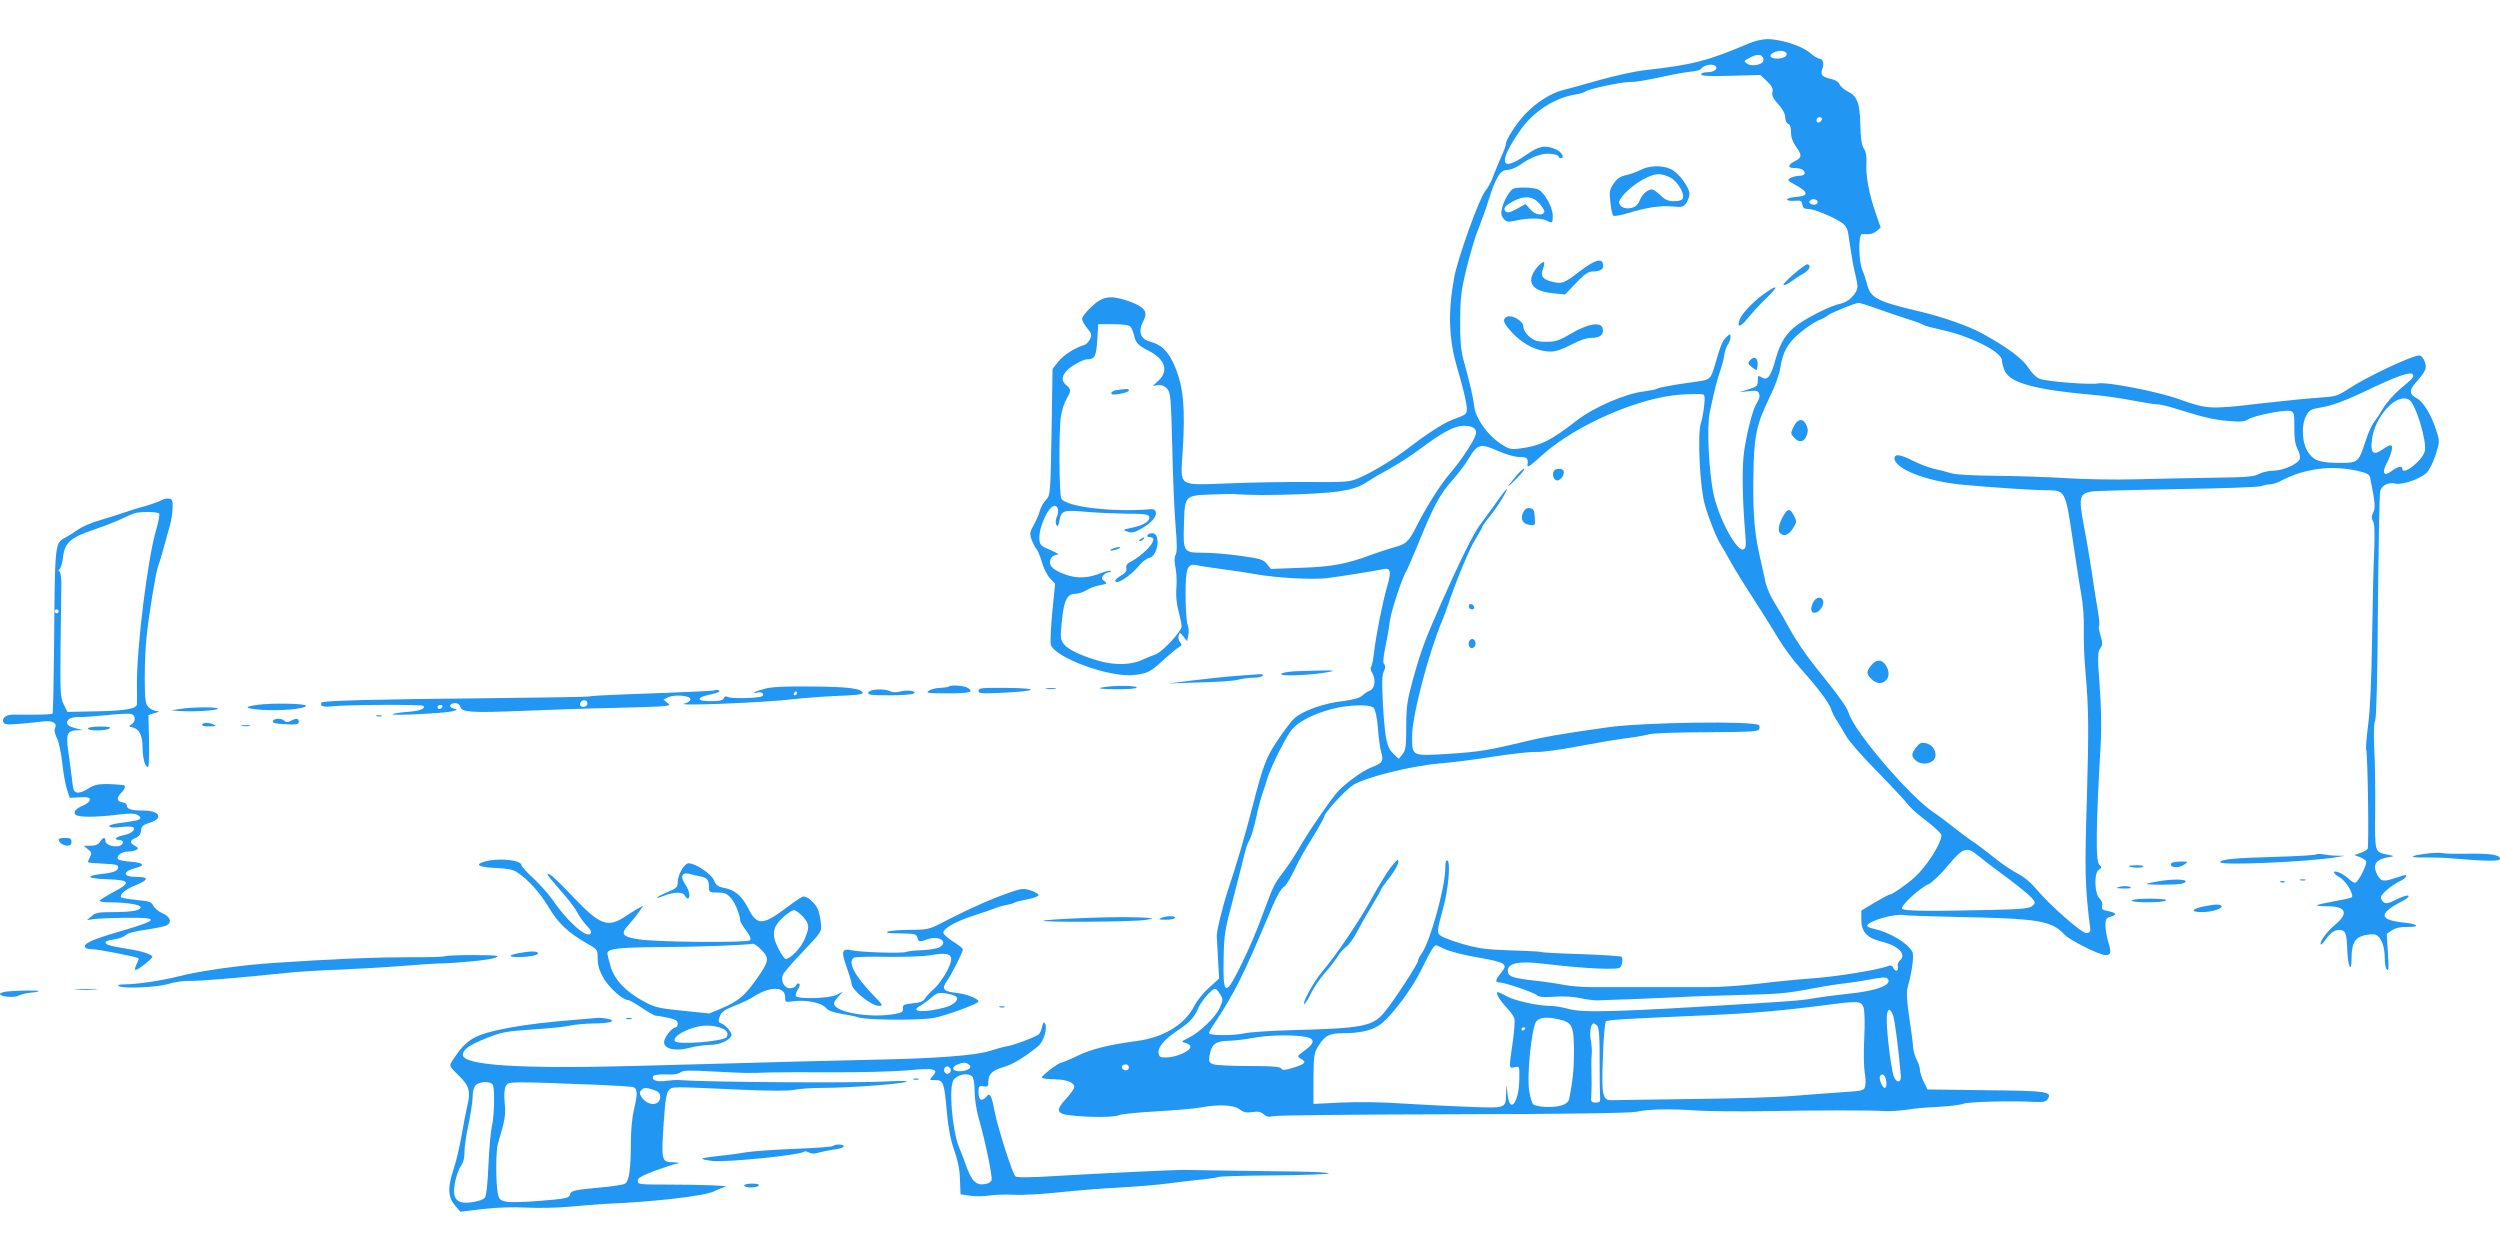 <?xml version="1.0" standalone="no"?>
<!DOCTYPE svg PUBLIC "-//W3C//DTD SVG 20010904//EN"
 "http://www.w3.org/TR/2001/REC-SVG-20010904/DTD/svg10.dtd">
<svg version="1.0" xmlns="http://www.w3.org/2000/svg"
 width="1280pt" height="640pt" viewBox="0 0 1280 640"
 preserveAspectRatio="xMidYMid meet">
<g transform="translate(0,640) scale(0.1,-0.1)"
fill="#2196f3" stroke="none">
<path d="M8960 6180 c-219 -93 -292 -112 -545 -140 -49 -6 -153 -29 -230 -51
-77 -22 -160 -45 -185 -51 -58 -14 -135 -63 -191 -122 -46 -49 -99 -131 -99
-154 0 -7 -11 -37 -24 -65 -13 -29 -31 -74 -41 -100 -9 -26 -28 -61 -41 -76
-30 -36 -139 -339 -158 -439 -33 -177 -29 -315 14 -462 35 -121 50 -186 50
-213 0 -28 -1 -29 -78 -58 -39 -14 -132 -74 -217 -140 -75 -58 -182 -123 -252
-154 -51 -23 -63 -24 -261 -23 -114 1 -300 -2 -413 -7 -262 -9 -245 -21 -234
160 14 223 5 329 -37 432 -33 81 -68 117 -127 133 -54 14 -66 52 -35 111 23
45 2 70 -83 99 -90 30 -129 24 -188 -34 -25 -23 -45 -50 -45 -59 0 -8 12 -30
26 -47 23 -27 25 -35 15 -56 -6 -13 -19 -27 -28 -30 -49 -14 -107 -51 -134
-85 l-30 -38 -5 -323 c-6 -321 -6 -323 -29 -348 -13 -14 -27 -38 -31 -55 -4
-16 -17 -48 -30 -71 -21 -36 -23 -45 -13 -75 7 -19 18 -41 26 -50 8 -10 20
-41 28 -69 8 -29 26 -65 41 -81 l26 -28 -14 -143 c-8 -79 -11 -154 -8 -168 17
-66 303 -171 427 -156 69 8 84 16 153 80 31 28 65 56 75 62 17 10 18 13 6 27
-7 9 -10 25 -6 34 6 16 8 15 24 -6 l19 -24 6 30 c4 16 2 42 -4 57 -5 15 -10
83 -10 151 0 138 9 162 59 151 14 -4 76 -13 136 -21 61 -8 135 -19 165 -25
104 -19 294 -29 365 -20 82 11 248 37 287 46 39 9 43 -12 19 -93 -23 -80 -57
-251 -67 -341 -4 -34 -10 -65 -15 -67 -4 -3 -1 -18 8 -33 19 -33 11 -80 -15
-89 -9 -3 -26 -14 -38 -25 -14 -12 -47 -21 -100 -28 -96 -10 -208 -51 -247
-88 -16 -15 -55 -66 -86 -113 -59 -88 -72 -121 -131 -349 -34 -134 -83 -300
-122 -415 -29 -87 -61 -220 -58 -240 0 -5 3 -56 6 -113 l6 -102 -52 -47 c-28
-25 -62 -67 -75 -93 -49 -96 -157 -162 -295 -180 -143 -19 -232 -41 -304 -76
-39 -19 -75 -34 -80 -34 -18 -1 -108 -71 -101 -78 4 -4 32 -8 64 -8 63 -1 101
-16 101 -40 0 -8 -18 -34 -41 -59 -56 -60 -51 -78 26 -86 97 -11 225 -10 246
2 11 5 98 14 193 19 95 6 197 14 226 20 89 17 168 13 197 -10 20 -15 34 -18
65 -14 29 5 43 2 58 -11 14 -13 27 -15 47 -10 15 5 431 9 923 10 601 1 910 6
940 13 56 13 161 16 310 6 63 -4 221 -5 350 -3 272 5 557 5 615 0 22 -1 69 2
105 7 36 6 110 13 165 15 55 3 113 10 128 16 27 10 249 16 366 9 42 -2 56 1
65 14 24 39 0 43 -315 46 l-300 4 -19 38 c-11 22 -20 50 -20 62 0 13 -8 37
-17 53 -9 17 -17 46 -18 65 -1 19 -10 88 -20 153 -13 90 -15 128 -7 155 22 78
33 162 23 179 -24 45 -116 100 -198 118 -18 3 -33 11 -33 15 0 23 138 63 187
55 15 -3 143 -7 283 -10 410 -8 474 -19 540 -90 27 -29 179 -105 210 -105 28
0 31 12 15 65 -8 26 -15 65 -15 86 0 33 4 40 25 45 36 9 31 21 -11 29 -30 5
-35 10 -31 26 3 13 -2 28 -14 40 -26 26 -28 133 -2 147 15 9 15 11 1 25 -19
20 -17 190 8 627 4 77 2 189 -6 292 -11 145 -10 169 3 188 13 18 13 27 2 65
-8 24 -11 46 -8 49 4 3 1 36 -5 73 -7 38 -21 129 -32 203 -11 74 -30 186 -42
247 -26 138 -21 157 44 167 24 3 223 8 442 12 220 3 411 10 424 15 13 5 33 9
45 9 12 0 38 8 57 19 118 62 255 80 388 51 49 -11 64 -19 67 -35 26 -131 28
-155 16 -179 -10 -18 -10 -28 -1 -45 8 -15 9 -61 6 -149 -4 -70 -8 -273 -11
-452 -3 -206 -10 -367 -20 -440 -8 -63 -13 -121 -10 -130 8 -26 15 -494 7
-506 -4 -6 -20 -16 -37 -21 l-30 -11 27 -10 c14 -6 29 -15 32 -21 9 -13 -41
-111 -56 -111 -7 0 -23 11 -37 24 -27 25 -71 43 -71 29 0 -4 13 -16 29 -25 33
-18 77 -93 61 -103 -5 -3 -46 -12 -91 -20 -45 -8 -84 -17 -87 -20 -3 -3 22 -5
54 -5 97 0 111 -36 38 -96 -42 -35 -81 -90 -71 -100 2 -3 15 12 28 31 26 38
62 54 88 38 12 -8 17 -31 19 -97 3 -86 22 -124 22 -42 0 73 16 104 61 116 22
6 49 8 60 5 29 -10 49 -57 49 -119 0 -31 5 -58 12 -62 8 -5 9 17 4 89 l-6 96
27 18 c18 12 45 18 80 17 69 0 53 15 -23 23 -123 12 -126 47 -10 106 26 13 43
27 37 31 -5 4 -33 -5 -61 -19 -41 -21 -55 -24 -66 -14 -8 6 -14 17 -14 24 0
17 54 62 97 83 34 16 46 39 16 29 -98 -32 -104 -33 -124 -8 -10 13 -19 36 -19
51 0 29 24 45 80 53 21 3 18 5 -15 11 -68 14 -66 9 -64 225 1 108 -1 252 -5
320 -3 76 -2 130 5 142 6 12 12 227 14 582 3 309 8 575 11 590 7 32 42 50 79
41 33 -8 124 23 157 53 15 15 35 53 48 93 21 67 22 71 5 122 -25 80 -66 150
-100 168 -43 24 -42 43 4 93 23 24 41 54 41 66 0 29 -17 61 -34 61 -36 0 -266
-108 -362 -171 -57 -37 -68 -40 -150 -45 -49 -3 -189 -17 -311 -31 -244 -29
-264 -28 -403 22 -110 40 -373 91 -418 82 -38 -8 -259 9 -297 23 -18 6 -41 28
-59 56 -29 47 -110 107 -236 176 -71 39 -202 85 -320 113 -217 51 -253 69
-270 138 -6 23 -17 57 -25 75 -19 42 -21 181 -2 183 6 1 21 0 33 0 11 -1 30 6
42 16 l21 18 -26 75 c-34 98 -51 193 -47 255 2 33 -2 58 -13 74 -11 17 -17 53
-18 122 -3 113 -16 147 -65 171 -19 10 -38 26 -42 37 -4 11 -21 22 -40 26 -48
10 -59 22 -48 51 11 28 3 54 -16 54 -7 0 -29 14 -48 30 -39 35 -151 70 -218
70 -24 -1 -63 -9 -88 -20z m186 -51 c9 -15 -14 -29 -48 -29 -33 0 -44 15 -21
29 24 14 60 14 69 0z m-119 -25 c3 -8 2 -19 -3 -23 -18 -17 -61 -20 -79 -7
-18 13 -17 14 11 29 37 21 63 21 71 1z m-241 -45 c9 -15 -14 -29 -48 -29 -16
0 -28 -5 -28 -11 0 -8 43 -10 151 -7 l152 4 34 -32 c26 -25 32 -38 28 -56 -4
-17 3 -33 30 -62 22 -25 35 -48 35 -66 0 -16 7 -30 15 -34 10 -3 15 -19 15
-44 0 -25 9 -50 25 -72 32 -44 32 -56 -5 -75 -36 -19 -39 -35 -6 -35 35 0 56
-10 56 -26 0 -8 -10 -14 -26 -14 -14 0 -35 -5 -46 -11 -19 -10 -18 -13 28 -38
64 -34 64 -55 2 -59 -27 -2 -48 -8 -48 -13 0 -6 16 -9 38 -7 32 3 37 0 40 -19
3 -18 10 -23 31 -23 30 0 128 -41 172 -71 18 -13 29 -31 32 -56 22 -146 28
-178 37 -211 5 -20 10 -47 10 -59 0 -34 -45 -80 -87 -88 -44 -8 -161 -65 -220
-108 -57 -41 -87 -88 -112 -176 -24 -89 -42 -112 -71 -93 -18 11 -20 10 -20
-17 0 -27 -5 -31 -47 -44 l-48 -15 47 5 c38 5 49 2 54 -11 6 -16 3 -26 -15
-56 -17 -27 -49 -154 -61 -240 -12 -81 -9 -250 6 -426 5 -59 3 -72 -10 -77
-33 -13 -125 157 -152 281 -25 116 -36 347 -20 422 24 112 37 164 53 210 9 25
18 61 21 80 2 19 11 44 18 55 8 11 14 28 14 39 0 18 -1 18 -19 2 -22 -20 -31
-41 -60 -143 -23 -76 -23 -77 -101 -88 -107 -14 -186 -29 -195 -35 -5 -4 -36
-10 -67 -14 -93 -10 -258 -81 -345 -149 -137 -106 -187 -130 -296 -144 -43 -5
-53 -2 -98 28 -66 45 -125 130 -131 189 -5 43 -22 119 -57 245 -11 43 -16 99
-15 195 1 116 5 154 33 267 18 73 44 163 60 200 15 38 40 106 54 153 37 115
59 150 95 150 16 0 47 13 68 28 56 40 113 60 157 54 20 -2 37 -8 37 -13 0 -5
5 -9 10 -9 24 0 7 32 -25 46 -56 23 -85 17 -154 -31 -129 -90 -142 -38 -30
124 68 100 179 171 289 188 19 3 40 9 46 14 16 13 182 49 226 49 36 0 72 6
213 36 39 8 87 16 109 18 21 2 41 8 45 13 14 22 66 30 77 12z m542 -271 c-6
-18 -28 -21 -28 -4 0 9 7 16 16 16 9 0 14 -5 12 -12z m-23 -417 c3 -5 1 -13
-5 -16 -15 -9 -43 3 -35 15 8 13 32 13 40 1z m316 -555 c52 -18 121 -42 154
-52 33 -10 65 -22 72 -27 7 -5 45 -15 85 -24 152 -31 318 -114 318 -159 0 -13
7 -38 16 -56 27 -58 160 -94 434 -118 69 -6 169 -20 222 -31 53 -10 108 -19
122 -19 14 0 54 -9 88 -20 152 -47 200 -59 275 -65 64 -6 85 -4 104 8 31 20
184 50 214 43 21 -5 22 -11 22 -83 -1 -56 4 -87 16 -111 10 -18 15 -41 12 -51
-8 -26 -85 -61 -136 -61 -24 0 -57 -8 -74 -17 -25 -14 -64 -17 -235 -19 -113
-2 -290 -5 -395 -8 -104 -3 -266 0 -360 6 -93 6 -255 11 -360 12 -113 1 -204
6 -225 13 -19 6 -57 16 -85 22 -27 6 -77 25 -109 41 -67 34 -96 38 -96 13 0
-53 164 -117 340 -134 158 -15 375 -29 433 -29 103 0 102 2 141 -265 15 -99
33 -219 42 -267 9 -50 15 -126 13 -180 -1 -51 2 -151 9 -223 16 -182 17 -287
7 -635 -12 -388 -10 -457 17 -675 2 -14 -4 -21 -18 -23 -23 -3 -188 142 -261
229 -21 26 -56 56 -78 68 -56 30 -97 59 -163 112 -31 25 -70 54 -87 64 -16 11
-61 44 -100 75 -38 30 -81 62 -95 71 -119 77 -407 414 -435 509 -8 29 -54 92
-171 237 -45 56 -103 141 -129 190 -26 48 -63 111 -81 140 -19 29 -38 74 -44
100 -6 26 -17 75 -24 108 -32 134 -41 232 -39 420 3 223 13 275 83 420 27 55
52 123 55 150 12 82 37 128 102 182 33 27 75 55 94 63 19 7 41 19 49 26 15 13
136 62 156 63 6 1 53 -14 105 -33z m-3833 -89 c6 -6 14 -26 18 -42 9 -41 20
-53 75 -81 84 -42 104 -103 50 -153 l-29 -27 27 4 c18 2 33 -3 46 -18 19 -20
20 -42 27 -299 3 -152 11 -334 17 -404 8 -91 8 -134 0 -148 -7 -14 -7 -35 0
-68 5 -26 7 -72 4 -102 -3 -35 0 -77 11 -118 9 -34 16 -70 16 -78 0 -25 -97
-129 -132 -143 -18 -6 -52 -20 -76 -31 -50 -23 -135 -25 -207 -5 -89 24 -168
60 -188 88 -18 24 -19 33 -10 122 11 105 27 136 71 136 13 0 39 8 56 19 17 10
48 22 70 25 35 7 36 9 20 21 -15 11 -16 15 -5 29 7 9 20 16 29 16 8 0 13 3 9
6 -3 4 -23 0 -44 -8 -74 -30 -130 -32 -195 -7 -63 23 -84 49 -66 82 5 9 19 17
31 17 13 0 0 9 -33 23 -47 19 -55 26 -58 51 -7 60 45 176 78 176 18 0 23 -30
11 -56 -7 -16 -8 -32 -2 -41 6 -12 10 -7 15 20 10 53 19 57 131 47 55 -5 150
-9 211 -10 87 0 113 -3 117 -14 9 -22 -24 -44 -83 -57 -52 -11 -54 -12 -27
-21 22 -8 35 -5 70 15 54 32 80 61 75 84 -2 12 -11 17 -28 16 -190 -17 -436
12 -456 55 -12 23 -13 352 -2 421 5 31 18 71 29 89 24 42 24 50 -3 71 -32 27
-18 65 39 101 26 17 56 30 67 30 41 0 49 15 54 99 l5 81 77 0 c50 0 81 -4 88
-13z m6566 -245 c7 -11 -2 -21 -67 -75 -31 -27 -69 -70 -84 -95 -15 -26 -36
-58 -47 -72 -12 -14 -32 -59 -45 -100 -33 -104 -40 -110 -120 -110 -109 0
-139 9 -169 48 -35 45 -42 140 -15 192 17 32 23 35 88 46 48 9 111 32 200 74
179 86 248 110 259 92z m-3629 -161 c-3 -31 -11 -71 -17 -90 -18 -56 -4 -332
21 -416 23 -79 59 -168 82 -205 9 -14 31 -52 49 -85 18 -33 69 -116 114 -185
45 -69 104 -163 131 -209 28 -46 79 -116 115 -155 87 -97 146 -176 155 -206 4
-14 17 -41 30 -60 12 -19 34 -55 48 -80 14 -25 87 -109 164 -186 76 -78 146
-153 155 -167 9 -13 51 -50 93 -81 41 -32 75 -64 75 -72 0 -42 -75 -159 -136
-215 -41 -37 -116 -89 -128 -89 -5 0 -40 -19 -78 -41 l-68 -41 0 -49 c0 -59
30 -92 100 -109 91 -22 135 -67 96 -99 -8 -7 -12 -21 -9 -31 6 -24 -15 -27
-24 -4 -3 9 -12 13 -22 9 -53 -21 -270 -56 -401 -65 -69 -5 -190 -17 -270 -27
-80 -9 -190 -17 -245 -17 -55 0 -197 0 -315 0 -118 0 -251 0 -295 0 -44 0
-105 5 -135 11 -30 6 -102 17 -160 23 -110 13 -130 21 -130 51 0 38 61 50 180
35 134 -16 258 -26 325 -26 70 0 73 1 79 26 4 15 3 30 -1 35 -4 4 -98 10 -208
14 -109 3 -202 8 -206 11 -4 2 -73 6 -155 8 -122 4 -166 10 -239 31 -49 14
-101 33 -114 41 -26 18 -26 19 8 144 26 93 39 234 22 244 -8 5 -11 -8 -11 -41
-1 -96 -77 -373 -120 -433 -11 -16 -20 -33 -20 -40 0 -15 -120 -199 -168 -258
-62 -78 -109 -87 -497 -97 -99 -3 -198 -10 -220 -15 -52 -13 -185 -13 -185 0
0 5 13 29 29 52 96 144 149 249 262 518 55 132 75 170 97 183 7 5 29 41 48 80
38 78 38 77 107 190 26 43 47 82 47 86 0 18 103 131 144 159 60 41 296 100
446 113 63 5 187 21 276 35 88 14 187 25 220 24 32 -1 129 12 214 29 85 16
196 35 245 41 50 6 104 16 121 21 17 5 149 10 293 10 220 1 263 3 268 15 3 8
3 18 -1 21 -23 23 -596 15 -776 -11 -252 -36 -321 -48 -420 -72 -190 -46 -241
-54 -399 -64 -184 -11 -181 -12 -181 89 -1 103 83 424 155 596 7 17 20 50 28
75 42 125 110 290 142 341 19 31 35 60 35 63 0 4 20 31 45 62 44 54 108 166
68 118 -10 -12 -36 -47 -58 -79 -22 -31 -53 -73 -68 -93 -31 -40 -107 -194
-199 -402 -81 -183 -104 -244 -144 -390 -30 -109 -34 -140 -34 -241 0 -100 -3
-120 -19 -140 l-19 -24 -26 24 c-36 34 -44 72 -55 247 -6 114 -6 155 4 176 9
18 9 30 2 37 -7 7 -5 34 6 88 9 43 20 103 23 133 6 50 66 231 84 255 4 6 33
73 65 150 74 183 109 247 170 315 28 30 66 81 85 113 44 74 61 78 150 38 41
-18 87 -31 110 -31 39 0 45 -6 41 -37 -3 -21 5 -16 80 51 173 154 500 294 709
306 52 3 101 3 108 1 11 -3 12 -17 7 -60z m3611 31 c33 -21 90 -210 79 -261
-10 -48 -115 -130 -115 -91 0 17 -26 11 -54 -11 -39 -31 -53 -12 -27 37 27 53
36 94 21 94 -6 0 -25 -9 -41 -21 -47 -33 -63 -20 -55 48 14 123 130 246 192
205z m-4786 -147 c10 -12 10 -21 0 -45 -15 -36 -79 -130 -127 -185 -45 -52
-121 -171 -166 -261 -46 -91 -55 -99 -125 -118 -31 -9 -79 -25 -107 -35 -131
-49 -204 -63 -362 -68 l-156 -6 -21 26 c-19 23 -34 27 -134 41 -62 9 -148 16
-192 16 -101 0 -103 3 -98 151 4 141 5 142 136 147 53 2 104 3 112 3 87 -7
197 -7 360 -1 203 9 272 22 338 68 15 10 62 38 105 61 43 24 115 70 160 104
115 86 174 117 223 117 25 0 47 -6 54 -15z m-517 -1429 c9 -10 17 -48 22 -103
3 -48 11 -105 17 -126 13 -44 7 -54 -53 -77 -41 -16 -125 -76 -167 -120 -33
-34 -162 -222 -202 -295 -19 -33 -53 -85 -76 -115 -51 -68 -53 -72 -99 -195
-45 -124 -76 -195 -131 -307 -71 -141 -83 -133 -79 56 2 122 6 145 53 321 27
105 53 206 57 225 4 19 14 45 22 58 8 13 23 63 34 113 10 49 26 109 35 132 8
23 19 56 23 72 12 44 85 194 118 240 32 46 108 87 212 115 85 22 194 25 214 6z
m3100 -761 c23 -19 87 -68 142 -108 55 -41 111 -86 124 -101 23 -25 24 -28 8
-43 -14 -14 -47 -18 -214 -22 -320 -7 -442 -6 -454 6 -12 12 89 107 137 127
16 8 61 50 98 95 79 94 96 99 159 46z m-2736 -474 c21 -11 94 -30 163 -42 150
-26 164 -35 126 -79 -30 -37 -33 -50 -9 -50 27 0 176 -51 193 -66 11 -9 36
-11 90 -7 44 3 98 0 130 -7 30 -7 69 -12 85 -12 73 2 357 13 430 17 44 3 168
7 275 10 234 6 254 7 395 33 61 12 137 24 170 27 33 4 93 13 134 21 48 10 78
11 84 5 32 -32 -52 -65 -208 -80 -55 -6 -125 -15 -155 -20 -63 -12 -111 -16
-340 -30 -676 -42 -860 -48 -931 -26 -29 8 -72 15 -95 15 -62 0 -183 28 -222
50 -18 11 -38 20 -43 20 -14 0 8 -40 46 -80 18 -19 36 -44 39 -56 3 -11 -1
-65 -9 -120 -20 -135 -20 -136 10 -128 25 6 25 6 24 -57 -1 -122 -48 -187 -60
-84 l-6 50 -2 -45 c-2 -76 3 -74 -193 -67 -95 4 -247 11 -338 17 -92 7 -229 9
-310 5 l-145 -7 0 129 c1 117 3 133 24 166 34 55 57 67 128 67 94 0 159 17
201 53 62 55 152 177 196 266 49 100 68 131 78 131 4 0 24 -9 45 -19z m-1149
-233 c15 -25 14 -29 -3 -68 -21 -48 -105 -128 -162 -155 -37 -18 -37 -19 -13
-25 14 -3 25 -12 25 -20 0 -21 -72 -53 -120 -54 -34 -1 -40 2 -43 22 -5 30 28
69 96 115 64 43 86 66 108 117 17 39 73 102 87 97 5 -1 16 -14 25 -29z m3293
-65 c6 -18 8 -76 4 -158 -4 -71 -2 -150 2 -175 5 -25 6 -56 3 -70 -6 -24 -9
-25 -115 -32 -61 -4 -175 -13 -255 -19 -80 -7 -314 -14 -520 -16 -206 -3 -388
-5 -405 -6 -50 -3 -56 23 -48 223 3 97 10 178 16 181 11 8 106 13 497 30 239
10 394 23 635 54 160 21 174 20 186 -12z m151 -40 c9 -23 29 -178 40 -307 4
-36 -17 -45 -33 -14 -14 25 -38 213 -39 296 0 57 14 68 32 25z m-1707 -23 c64
-15 73 -34 74 -158 0 -92 -6 -155 -25 -249 -3 -14 -16 -26 -40 -33 -39 -13
-129 -9 -145 7 -5 5 -14 34 -19 66 -14 75 12 332 37 359 18 20 56 23 118 8z
m194 -34 c8 -10 12 -64 11 -168 0 -84 1 -169 2 -188 3 -31 0 -35 -22 -35 -22
0 -25 4 -23 30 1 17 2 47 2 68 -2 96 -2 124 1 152 1 17 -1 47 -5 67 -8 39 0
88 14 88 5 0 14 -6 20 -14z m-369 -10 c0 -3 -4 -8 -10 -11 -5 -3 -10 -1 -10 4
0 6 5 11 10 11 6 0 10 -2 10 -4z m-1142 -42 c66 -8 70 -31 11 -73 -38 -28 -39
-30 -20 -41 33 -17 25 -27 -35 -46 -44 -14 -57 -15 -64 -5 -5 10 -49 13 -166
13 -87 0 -169 4 -182 9 -22 8 -24 14 -19 45 9 57 31 74 96 75 31 1 85 7 121
14 75 14 181 18 258 9z m-888 -159 c0 -8 -6 -15 -14 -15 -17 0 -28 14 -19 24
12 12 33 6 33 -9z m3878 -73 c2 -18 -1 -32 -8 -32 -13 0 -32 48 -24 61 11 19
29 2 32 -29z"/>
<path d="M8400 5530 c-19 -10 -53 -22 -75 -27 -29 -6 -46 -17 -63 -43 -21 -31
-23 -42 -17 -95 3 -33 10 -64 15 -69 4 -4 36 1 72 12 94 29 166 40 229 35 51
-5 58 -3 73 18 9 13 16 34 16 47 0 33 -56 108 -95 126 -44 21 -112 19 -155 -4z
m150 -38 c37 -18 76 -81 66 -107 -3 -10 -19 -15 -44 -15 -30 0 -47 7 -70 30
-18 17 -37 30 -43 30 -23 0 -50 -23 -63 -54 -10 -25 -22 -36 -45 -41 -33 -7
-61 7 -61 30 0 23 65 85 120 115 63 34 90 36 140 12z"/>
<path d="M7745 5432 c-19 -13 -48 -65 -55 -99 -6 -25 -4 -38 9 -53 14 -17 21
-18 59 -10 60 14 135 15 160 1 30 -16 32 -15 32 25 0 44 -44 122 -77 135 -29
11 -114 12 -128 1z m137 -74 c15 -18 27 -37 25 -42 -7 -23 -46 -17 -71 11
l-26 28 -45 -25 c-33 -18 -48 -21 -56 -13 -15 15 -5 29 39 53 57 30 100 26
134 -12z"/>
<path d="M8087 5010 c-82 -63 -90 -66 -149 -50 -42 12 -52 29 -37 66 15 41 1
43 -32 4 -58 -71 -29 -120 78 -131 l66 -7 56 59 c44 46 63 59 86 59 39 0 58
13 53 36 -6 35 -42 24 -121 -36z"/>
<path d="M9182 4995 c-35 -30 -57 -55 -49 -55 8 0 25 9 38 19 14 10 40 28 59
38 34 19 46 43 25 50 -6 2 -38 -22 -73 -52z"/>
<path d="M9044 4904 c-57 -38 -121 -103 -135 -136 -19 -47 1 -46 39 2 20 25
62 71 95 103 63 61 63 73 1 31z"/>
<path d="M7707 4773 c-15 -14 -5 -34 42 -83 54 -56 125 -90 190 -90 26 0 62
12 105 35 43 23 80 35 105 35 45 0 66 19 56 51 -11 33 -76 21 -163 -30 -59
-35 -79 -41 -125 -41 -45 0 -61 5 -86 26 -18 15 -31 35 -31 49 0 35 -70 72
-93 48z"/>
<path d="M8959 4554 c-11 -14 -9 -19 11 -34 25 -19 25 -19 28 1 7 44 -14 62
-39 33z"/>
<path d="M9183 4215 c-16 -33 -15 -36 2 -55 25 -28 51 -25 64 8 9 22 9 35 0
55 -17 38 -46 34 -66 -8z"/>
<path d="M9135 3766 c-24 -37 -35 -82 -22 -95 20 -20 45 -11 67 24 20 32 20
36 5 65 -19 36 -30 38 -50 6z"/>
<path d="M9280 3309 c-14 -33 -4 -54 21 -44 21 8 40 42 33 60 -10 26 -41 17
-54 -16z"/>
<path d="M9581 2994 c-27 -34 -26 -45 3 -73 50 -47 110 6 75 67 -20 37 -52 39
-78 6z"/>
<path d="M9811 2574 c-26 -33 -26 -46 -3 -67 35 -32 102 -14 102 26 0 31 -19
55 -51 62 -21 5 -31 1 -48 -21z"/>
<path d="M5718 4403 c-28 -4 -40 -23 -14 -23 29 0 76 13 76 21 0 9 -12 9 -62
2z"/>
<path d="M5875 3660 c-3 -5 1 -10 9 -10 31 0 27 -23 -10 -62 -22 -22 -55 -48
-76 -59 -27 -14 -35 -23 -31 -38 3 -13 -4 -24 -26 -37 -17 -10 -31 -22 -31
-26 0 -28 77 21 124 78 14 18 37 35 51 38 45 11 59 126 15 126 -10 0 -22 -4
-25 -10z"/>
<path d="M5840 3640 c-9 -6 -10 -10 -3 -10 6 0 15 5 18 10 8 12 4 12 -15 0z"/>
<path d="M5695 3590 c-13 -5 -14 -9 -5 -9 8 0 24 4 35 9 13 5 14 9 5 9 -8 0
-24 -4 -35 -9z"/>
<path d="M7756 3955 c-21 -25 -36 -45 -34 -45 2 0 24 20 48 45 24 25 39 45 33
45 -6 0 -27 -20 -47 -45z"/>
<path d="M7954 3985 c-8 -21 3 -45 20 -45 18 0 40 36 31 50 -9 15 -45 12 -51
-5z"/>
<path d="M7798 3775 c-15 -34 -1 -59 36 -63 26 -3 27 -2 24 40 -2 36 -7 44
-25 46 -17 2 -26 -4 -35 -23z"/>
<path d="M7520 3296 c0 -9 7 -16 16 -16 9 0 14 5 12 12 -6 18 -28 21 -28 4z"/>
<path d="M7527 3124 c-15 -15 -7 -45 11 -42 9 2 17 12 17 22 0 20 -16 31 -28
20z"/>
<path d="M7116 1953 c-19 -26 -60 -93 -90 -148 -67 -122 -182 -292 -259 -383
-39 -46 -103 -162 -89 -162 4 0 20 24 34 54 15 30 46 76 70 103 24 27 54 65
66 85 12 20 33 43 45 51 13 8 38 43 56 78 19 35 53 96 77 135 24 39 44 74 44
78 0 3 18 29 39 56 39 50 58 87 48 97 -3 2 -21 -17 -41 -44z"/>
<path d="M827 3839 c-10 -6 -46 -19 -80 -29 -34 -9 -82 -24 -107 -33 -25 -9
-81 -26 -124 -39 -44 -12 -96 -35 -116 -49 -20 -15 -51 -34 -68 -43 -51 -26
-51 -29 -55 -548 -2 -191 -5 -350 -8 -352 -3 -3 -43 -5 -90 -5 -46 0 -97 0
-113 0 -35 0 -57 -17 -49 -38 5 -13 19 -14 82 -9 42 3 95 9 119 12 48 7 77 -8
64 -33 -6 -9 -2 -29 9 -51 10 -20 23 -80 28 -132 6 -53 17 -114 25 -135 l13
-40 52 3 c40 2 51 -1 51 -13 0 -8 -15 -21 -34 -29 -38 -16 -53 -33 -39 -47 14
-14 102 -14 207 -1 60 8 95 8 107 1 30 -15 22 -27 -21 -33 -22 -3 -58 -9 -80
-12 -62 -9 -49 -27 14 -19 30 4 60 4 66 0 18 -11 -7 -34 -46 -41 -39 -7 -56
-24 -25 -24 29 0 26 -27 -2 -32 -32 -6 -67 8 -67 27 0 21 -13 19 -28 -5 -8
-14 -23 -20 -48 -20 l-36 0 22 -18 c19 -15 21 -22 11 -40 -6 -11 -11 -23 -11
-26 0 -3 35 -6 78 -8 58 -2 77 -6 77 -17 0 -20 -22 -29 -87 -36 -88 -10 -69
-24 35 -27 115 -4 120 -17 25 -67 -37 -20 -68 -39 -68 -43 0 -5 24 -8 53 -8
85 0 157 -12 157 -25 0 -17 -47 -25 -145 -25 -69 0 -87 -3 -106 -21 l-24 -20
35 5 c19 3 90 6 158 7 186 2 181 -10 -28 -71 -138 -40 -186 -62 -174 -81 3 -5
19 -9 37 -9 30 0 228 -39 236 -46 2 -2 -2 -15 -9 -29 -7 -14 -11 -28 -7 -31 6
-6 86 56 87 67 0 12 -54 30 -123 40 -93 15 -117 22 -117 34 -1 6 19 12 43 15
24 3 51 13 60 22 10 10 51 21 104 28 48 7 96 17 106 22 29 15 20 44 -21 62
-21 9 -42 27 -47 39 -9 19 -21 23 -84 29 -41 4 -77 10 -80 13 -12 13 19 41 70
61 71 29 74 44 10 44 -75 0 -77 28 -3 47 48 12 35 27 -28 31 -30 2 -59 8 -64
12 -15 15 14 40 48 40 17 0 37 4 45 9 11 7 9 11 -8 20 -28 15 -27 29 3 41 17
6 26 18 28 37 2 23 10 30 46 41 71 23 49 62 -34 62 -61 0 -84 7 -84 25 0 8
-10 15 -22 17 -30 4 -33 23 -9 47 24 24 27 41 9 42 -109 9 -140 6 -175 -18
-19 -13 -45 -23 -57 -21 -18 3 -22 12 -28 73 -5 39 -13 103 -19 143 -12 84 -5
101 45 103 l31 1 -33 8 c-45 11 -59 25 -42 45 8 9 28 15 54 14 22 -1 89 4 147
10 59 6 114 9 123 5 21 -8 21 -40 -1 -53 -16 -8 -15 -10 8 -16 33 -8 49 -42
49 -105 0 -53 15 -104 28 -96 5 3 7 64 5 135 l-3 130 32 10 c26 7 28 9 11 10
-13 1 -32 10 -42 20 -17 17 -19 35 -20 148 0 70 4 169 10 218 14 128 48 331
59 358 8 20 23 71 60 207 7 25 13 65 14 90 1 38 -2 45 -19 47 -11 2 -28 -2
-38 -8z m-12 -69 c3 -5 -3 -40 -14 -77 -45 -149 -102 -612 -100 -803 1 -47 1
-90 0 -96 -2 -23 -59 -33 -206 -36 l-150 -3 -19 39 c-17 35 -18 60 -16 290 2
138 4 280 4 316 1 36 -3 68 -9 73 -7 5 -7 9 1 15 6 4 14 32 17 62 8 70 40 99
152 136 44 15 105 38 135 52 30 14 64 29 75 33 31 11 123 10 130 -1z m-515
-500 c0 -5 -4 -10 -10 -10 -5 0 -10 5 -10 10 0 6 5 10 10 10 6 0 10 -4 10 -10z"/>
<path d="M6628 2963 c-41 -3 -68 -8 -68 -15 0 -12 170 -4 245 12 34 6 29 8
-35 7 -41 -1 -105 -2 -142 -4z"/>
<path d="M6325 2939 c-55 -4 -154 -15 -220 -23 l-120 -15 160 5 c88 2 176 8
195 14 19 5 54 10 77 10 23 0 45 5 48 10 4 6 -4 9 -17 8 -13 -1 -68 -5 -123
-9z"/>
<path d="M3917 2874 c-27 -7 -52 -16 -55 -19 -4 -4 3 -4 15 -1 22 7 41 -8 24
-19 -16 -10 -155 -13 -173 -4 -11 6 -18 4 -22 -6 -4 -11 -22 -15 -67 -15 -77
0 -76 20 2 35 32 7 49 14 41 19 -6 4 -15 5 -19 3 -7 -5 -77 -8 -483 -23 -85
-3 -157 -7 -161 -10 -4 -2 -245 -6 -536 -9 -536 -5 -820 -12 -835 -21 -5 -3
-5 -10 -2 -16 4 -6 27 -8 58 -4 69 8 455 10 463 2 14 -14 -16 -26 -82 -31 -38
-3 -72 -8 -75 -12 -7 -8 269 5 305 15 29 8 29 9 6 15 -27 7 -19 27 11 27 11 0
22 -8 25 -19 7 -28 60 -31 308 -21 121 5 345 13 499 16 266 7 277 8 255 24
l-22 18 22 11 c31 17 116 10 116 -9 0 -8 -13 -18 -30 -22 -64 -14 406 4 555
22 52 6 155 14 228 17 92 3 132 8 129 16 -7 22 -75 31 -262 32 -128 2 -206 -2
-238 -11z m163 -24 c0 -5 -5 -10 -11 -10 -5 0 -7 5 -4 10 3 6 8 10 11 10 2 0
4 -4 4 -10z m-1074 -59 c-10 -16 -36 -13 -36 3 0 17 21 27 34 16 4 -5 5 -13 2
-19z m-741 -11 c-3 -5 -10 -10 -16 -10 -5 0 -9 5 -9 10 0 6 7 10 16 10 8 0 12
-4 9 -10z"/>
<path d="M4858 2885 c-3 -3 -23 -6 -44 -7 -21 0 -48 -7 -59 -15 -17 -11 -4
-13 98 -13 114 0 139 7 98 30 -20 10 -84 14 -93 5z"/>
<path d="M5640 2880 c-24 -5 -1 -8 73 -9 65 0 107 3 107 9 0 11 -126 11 -180
0z"/>
<path d="M5010 2863 c0 -14 13 -15 123 -10 183 9 195 23 23 25 -129 1 -146 0
-146 -15z"/>
<path d="M5358 2873 c12 -2 32 -2 45 0 12 2 2 4 -23 4 -25 0 -35 -2 -22 -4z"/>
<path d="M4446 2855 c-5 -13 11 -15 107 -15 62 0 118 4 125 9 21 13 -34 21
-71 10 -17 -5 -37 -4 -48 1 -29 16 -106 12 -113 -5z"/>
<path d="M1318 2791 c-73 -10 -67 -18 19 -25 91 -7 225 4 230 20 4 12 -175 16
-249 5z"/>
<path d="M920 2770 l-45 -7 40 -3 c67 -5 189 1 200 11 10 10 -126 10 -195 -1z"/>
<path d="M1928 2733 c6 -2 18 -2 25 0 6 3 1 5 -13 5 -14 0 -19 -2 -12 -5z"/>
<path d="M1397 2708 c-3 -10 14 -14 64 -16 57 -3 69 -1 69 12 0 19 -13 20 -42
5 -14 -8 -23 -8 -31 0 -15 15 -54 14 -60 -1z"/>
<path d="M1035 2690 c-4 -6 11 -10 37 -9 33 0 38 2 23 9 -28 12 -53 12 -60 0z"/>
<path d="M1238 2683 c12 -2 30 -2 40 0 9 3 -1 5 -23 4 -22 0 -30 -2 -17 -4z"/>
<path d="M450 2670 c0 -13 90 -13 110 0 11 7 -3 10 -47 10 -36 0 -63 -4 -63
-10z"/>
<path d="M300 2102 c0 -15 24 -32 45 -32 14 0 21 6 21 20 0 16 -7 20 -33 20
-18 0 -33 -4 -33 -8z"/>
<path d="M12421 2029 c-87 -11 -90 -21 -6 -19 39 0 95 -1 125 -4 191 -16 260
-17 260 -3 0 21 -52 28 -172 26 -57 -1 -112 0 -123 3 -11 3 -49 2 -84 -3z"/>
<path d="M11859 2025 c-4 -3 -96 -9 -205 -12 -217 -6 -290 -13 -286 -28 4 -17
443 2 587 25 l50 8 -41 1 c-23 0 -54 4 -70 7 -16 3 -32 3 -35 -1z"/>
<path d="M2482 1989 c-55 -16 -32 -29 55 -33 58 -2 89 -8 109 -21 59 -39 116
-102 162 -178 49 -84 103 -134 200 -189 51 -29 52 -31 52 -76 0 -34 9 -62 30
-100 29 -49 98 -112 125 -112 7 0 39 -18 71 -40 33 -22 64 -40 71 -40 7 0 35
-5 63 -11 39 -8 50 -15 50 -30 0 -10 -5 -19 -10 -19 -19 0 -60 -52 -60 -76 0
-35 58 -48 130 -29 30 8 77 15 103 15 50 0 102 22 112 48 5 14 -31 56 -56 64
-11 4 -12 11 -4 33 8 23 23 34 75 55 36 14 81 35 100 48 84 54 160 52 160 -4
0 -25 2 -26 38 -21 62 10 148 -6 169 -32 13 -15 35 -24 78 -31 33 -5 76 -14
95 -20 44 -13 307 -15 380 -2 61 11 230 73 230 84 0 15 -64 40 -117 45 -63 7
-73 20 -45 60 24 34 82 149 82 162 0 5 -22 23 -50 40 -27 17 -50 38 -50 46 0
22 64 58 160 89 47 15 94 31 105 36 11 5 36 12 55 16 19 3 40 9 45 13 6 3 34
11 64 16 30 6 56 15 58 21 2 6 -15 17 -37 24 -37 12 -48 12 -103 -7 -92 -31
-209 -83 -322 -141 -99 -52 -100 -52 -195 -53 -52 0 -104 -4 -115 -9 -13 -6 8
-9 63 -9 75 -1 84 -3 89 -21 6 -23 9 -24 52 -9 60 21 111 -14 59 -42 -11 -6
-51 -12 -87 -14 -36 -1 -73 -5 -82 -9 -19 -8 -228 -2 -274 8 -55 12 -60 -3
-31 -83 14 -40 26 -79 26 -88 0 -31 100 -113 140 -113 23 0 21 4 -27 53 -97
100 -135 172 -101 194 7 4 85 6 173 4 91 -1 187 2 223 9 73 13 102 7 102 -21
0 -33 -46 -112 -86 -150 -22 -19 -44 -43 -49 -53 -7 -13 -26 -20 -62 -23 -46
-5 -52 -8 -50 -26 2 -17 -5 -22 -38 -28 -128 -24 -315 8 -315 54 0 6 10 22 23
35 l22 25 -32 -17 c-36 -18 -197 -23 -208 -6 -3 5 1 20 10 34 9 14 12 27 7 30
-6 3 -12 -1 -16 -9 -3 -8 -17 -15 -31 -15 -29 0 -49 37 -37 69 4 10 50 64 104
120 95 100 96 102 91 144 -2 23 -9 55 -15 70 -11 30 -52 67 -74 67 -7 0 -41
-22 -76 -49 -133 -101 -162 -103 -208 -10 -33 64 -68 93 -127 104 -27 5 -38
14 -48 39 -14 32 -94 86 -129 86 -22 0 -56 -58 -56 -96 0 -27 -5 -32 -56 -53
-30 -13 -53 -25 -51 -27 2 -2 20 3 40 11 47 19 96 19 103 0 4 -8 10 -15 15
-15 16 0 9 41 -12 71 -27 39 -19 64 19 55 15 -4 41 -10 57 -13 35 -7 45 -18
45 -55 0 -26 3 -28 44 -28 37 0 48 -5 70 -30 22 -27 45 -84 46 -115 0 -5 14
-28 30 -49 21 -28 27 -43 20 -50 -15 -14 -481 -10 -573 5 -81 13 -91 28 -50
72 16 18 40 47 53 66 l23 33 -24 -12 c-13 -7 -42 -25 -64 -40 -92 -62 -132
-48 -267 94 -55 59 -109 111 -120 117 -29 15 -18 -1 57 -86 34 -38 70 -86 80
-105 9 -19 31 -50 48 -68 22 -23 28 -35 20 -43 -23 -23 -123 68 -200 182 -18
25 -59 71 -92 102 -34 31 -61 61 -61 67 0 27 -117 39 -188 19z m1628 -281 c35
-39 36 -54 9 -118 -19 -45 -73 -100 -97 -100 -5 0 -22 24 -37 54 -36 71 -30
110 25 160 22 20 47 36 55 36 8 0 29 -15 45 -32z m-211 -172 c42 -43 39 -57
-29 -154 -59 -82 -90 -108 -176 -145 l-62 -26 -136 14 c-120 12 -143 17 -197
46 -94 50 -153 113 -173 181 -9 31 -16 61 -16 67 0 24 60 31 283 32 191 1 415
10 463 17 5 1 25 -13 43 -32z m996 -238 c17 -15 -9 -42 -53 -55 -106 -30 -193
-25 -129 8 12 7 37 25 55 41 29 25 38 27 75 22 23 -4 46 -11 52 -16z m-1213
-158 c38 -11 51 -28 38 -50 -14 -22 -252 -41 -264 -21 -10 15 18 40 69 60 56
22 103 26 157 11z"/>
<path d="M11122 1983 c-6 -2 -10 -9 -6 -14 8 -14 48 -11 70 6 18 13 17 14 -16
14 -19 0 -41 -3 -48 -6z"/>
<path d="M10900 1966 c0 -8 60 -12 72 -4 8 4 -4 8 -29 8 -24 0 -43 -2 -43 -4z"/>
<path d="M11051 1888 c-30 -5 -57 -11 -60 -13 -7 -7 165 -6 183 1 52 20 -25
28 -123 12z"/>
<path d="M11778 1893 c6 -2 18 -2 25 0 6 3 1 5 -13 5 -14 0 -19 -2 -12 -5z"/>
<path d="M11678 1883 c7 -3 16 -2 19 1 4 3 -2 6 -13 5 -11 0 -14 -3 -6 -6z"/>
<path d="M10850 1859 c-20 -6 -17 -7 18 -8 23 -1 42 1 42 3 0 9 -37 12 -60 5z"/>
<path d="M10915 1790 c-8 -13 155 -13 174 -1 9 6 -20 9 -77 10 -50 0 -94 -4
-97 -9z"/>
<path d="M11278 1758 c-60 -13 -62 -28 -4 -28 50 0 108 18 100 31 -6 11 -33
10 -96 -3z"/>
<path d="M5532 1699 c-101 -4 -186 -10 -189 -13 -9 -9 463 -6 522 4 28 4 41 8
30 9 -68 7 -204 7 -363 0z"/>
<path d="M5945 1700 c-16 -7 -11 -9 22 -9 23 -1 45 4 48 9 8 12 -42 12 -70 0z"/>
<path d="M2657 1520 c-55 -10 -57 -20 -5 -20 60 0 109 10 102 21 -6 10 -42 10
-97 -1z"/>
<path d="M2277 1504 c-3 -3 -86 -6 -184 -5 -172 0 -372 -8 -688 -29 -170 -11
-384 -41 -495 -70 -84 -21 -210 -40 -273 -40 -27 0 -37 -3 -29 -9 23 -14 203
-6 257 12 28 9 75 16 105 15 49 -2 235 14 500 41 52 6 169 13 260 16 91 4 237
12 325 19 88 7 174 13 190 13 90 1 264 18 290 29 27 12 14 13 -111 14 -77 0
-143 -3 -147 -6z"/>
<path d="M393 1333 c26 -2 68 -2 95 0 26 2 4 3 -48 3 -52 0 -74 -1 -47 -3z"/>
<path d="M32 1323 c-17 -2 -32 -8 -32 -12 0 -14 72 -21 94 -9 11 6 38 13 60
15 22 2 42 5 44 8 6 6 -116 4 -166 -2z"/>
<path d="M5118 1243 c6 -2 18 -2 25 0 6 3 1 5 -13 5 -14 0 -19 -2 -12 -5z"/>
<path d="M2950 1179 c-265 -20 -459 -55 -527 -95 -40 -23 -67 -53 -107 -115
-17 -27 -17 -27 34 -77 54 -53 61 -81 41 -161 -5 -20 -17 -83 -27 -141 -10
-58 -28 -136 -41 -174 -32 -96 -30 -143 5 -186 l29 -34 116 14 c72 8 157 11
224 7 60 -3 160 -1 223 5 63 6 142 12 175 14 250 10 509 40 560 64 22 11 49
21 60 24 27 5 -129 11 -305 11 -136 0 -145 1 -145 19 0 15 20 26 89 52 49 18
101 35 115 37 14 2 5 5 -21 6 -61 1 -63 7 -50 202 8 117 14 155 27 168 18 18
8 18 365 2 151 -7 249 -7 275 -1 22 5 87 10 145 10 130 0 396 19 430 31 15 5
-25 6 -100 2 -162 -9 -918 -4 -1065 7 -11 1 -40 -1 -65 -4 -48 -7 -77 4 -65
24 4 7 29 10 65 9 37 -2 65 2 75 11 12 10 47 11 168 4 167 -9 180 -9 282 -5
39 1 187 2 330 1 144 -1 316 4 384 10 135 13 160 7 126 -30 -18 -20 -18 -20
14 -20 41 0 46 -13 59 -165 8 -83 19 -143 38 -195 18 -51 28 -99 29 -150 l3
-75 48 -7 c27 -4 72 -4 99 1 28 4 84 6 125 4 41 -3 145 3 230 12 85 9 227 21
315 25 88 5 196 14 240 20 44 6 119 15 167 20 48 4 92 11 97 14 5 3 131 7 280
8 150 1 277 6 284 10 7 4 -76 9 -183 10 -168 2 -459 6 -555 8 -42 1 -422 -17
-658 -31 -125 -8 -201 -9 -208 -2 -16 16 -87 238 -105 325 -18 93 -25 106 -44
83 -22 -27 -40 -18 -40 21 0 33 2 36 25 32 21 -4 25 -1 25 19 0 43 18 62 76
79 50 14 110 51 181 109 26 22 47 90 34 114 -7 11 -10 6 -16 -17 -3 -18 -12
-35 -18 -39 -26 -17 -124 -53 -157 -59 -19 -3 -60 -14 -90 -24 -70 -24 -284
-40 -610 -46 -135 -3 -301 -7 -370 -9 -69 -2 -217 -6 -330 -9 -113 -3 -331 -9
-485 -13 -611 -17 -905 2 -905 56 0 28 30 49 121 86 76 30 99 35 234 44 83 5
170 14 195 20 25 6 79 10 120 11 84 0 122 13 70 24 -18 3 -38 5 -44 5 -6 -1
-58 -5 -116 -10z m2009 -228 c19 -12 7 -28 -26 -34 -50 -9 -73 15 -30 33 29
11 39 12 56 1z m-93 -22 c10 -17 -13 -36 -27 -22 -12 12 -4 33 11 33 5 0 12
-5 16 -11z m112 -41 c7 -7 12 -40 12 -76 0 -35 9 -94 19 -130 34 -117 74 -309
68 -325 -3 -8 -17 -17 -31 -19 -46 -9 -69 12 -97 87 -14 39 -31 84 -38 100
-36 85 -55 314 -28 347 22 28 74 37 95 16z m-2454 -44 c10 -25 6 -165 -5 -209
-6 -22 -14 -110 -18 -196 -4 -100 -11 -162 -19 -172 -15 -17 -93 -31 -122 -22
-34 11 -42 40 -30 103 6 31 20 69 31 84 12 17 18 42 17 70 0 24 9 88 21 142
11 55 21 118 21 142 0 25 6 49 16 58 21 21 80 21 88 0z m556 1 c74 -3 145 -8
158 -10 27 -6 28 -32 7 -120 -8 -33 -15 -105 -15 -160 0 -143 -9 -204 -31
-216 -10 -5 -67 -14 -126 -19 -139 -13 -150 -16 -155 -38 -5 -16 -24 -20 -149
-30 -81 -7 -159 -9 -179 -4 -31 7 -36 12 -42 47 -10 58 -9 214 1 249 38 125
41 147 35 209 -4 42 -2 71 6 86 13 25 3 25 490 6z m269 -26 c23 -8 31 -17 31
-35 0 -47 -61 -49 -94 -3 -11 17 -13 26 -4 36 13 16 26 16 67 2z"/>
<path d="M3208 1183 c6 -2 18 -2 25 0 6 3 1 5 -13 5 -14 0 -19 -2 -12 -5z"/>
<path d="M4678 873 c6 -2 18 -2 25 0 6 3 1 5 -13 5 -14 0 -19 -2 -12 -5z"/>
<path d="M4266 533 c-4 -5 -92 -11 -194 -15 -103 -4 -214 -12 -247 -17 -33 -6
-97 -15 -143 -19 -45 -5 -84 -11 -87 -14 -3 -3 20 -8 52 -12 76 -8 453 30 471
48 2 3 13 1 24 -5 13 -7 30 -7 51 0 18 5 53 12 80 16 26 3 47 10 47 16 0 11
-43 12 -54 2z"/>
<path d="M3810 330 c0 -5 15 -10 34 -10 19 0 38 5 41 10 4 6 -10 10 -34 10
-23 0 -41 -4 -41 -10z"/>
</g>
</svg>
